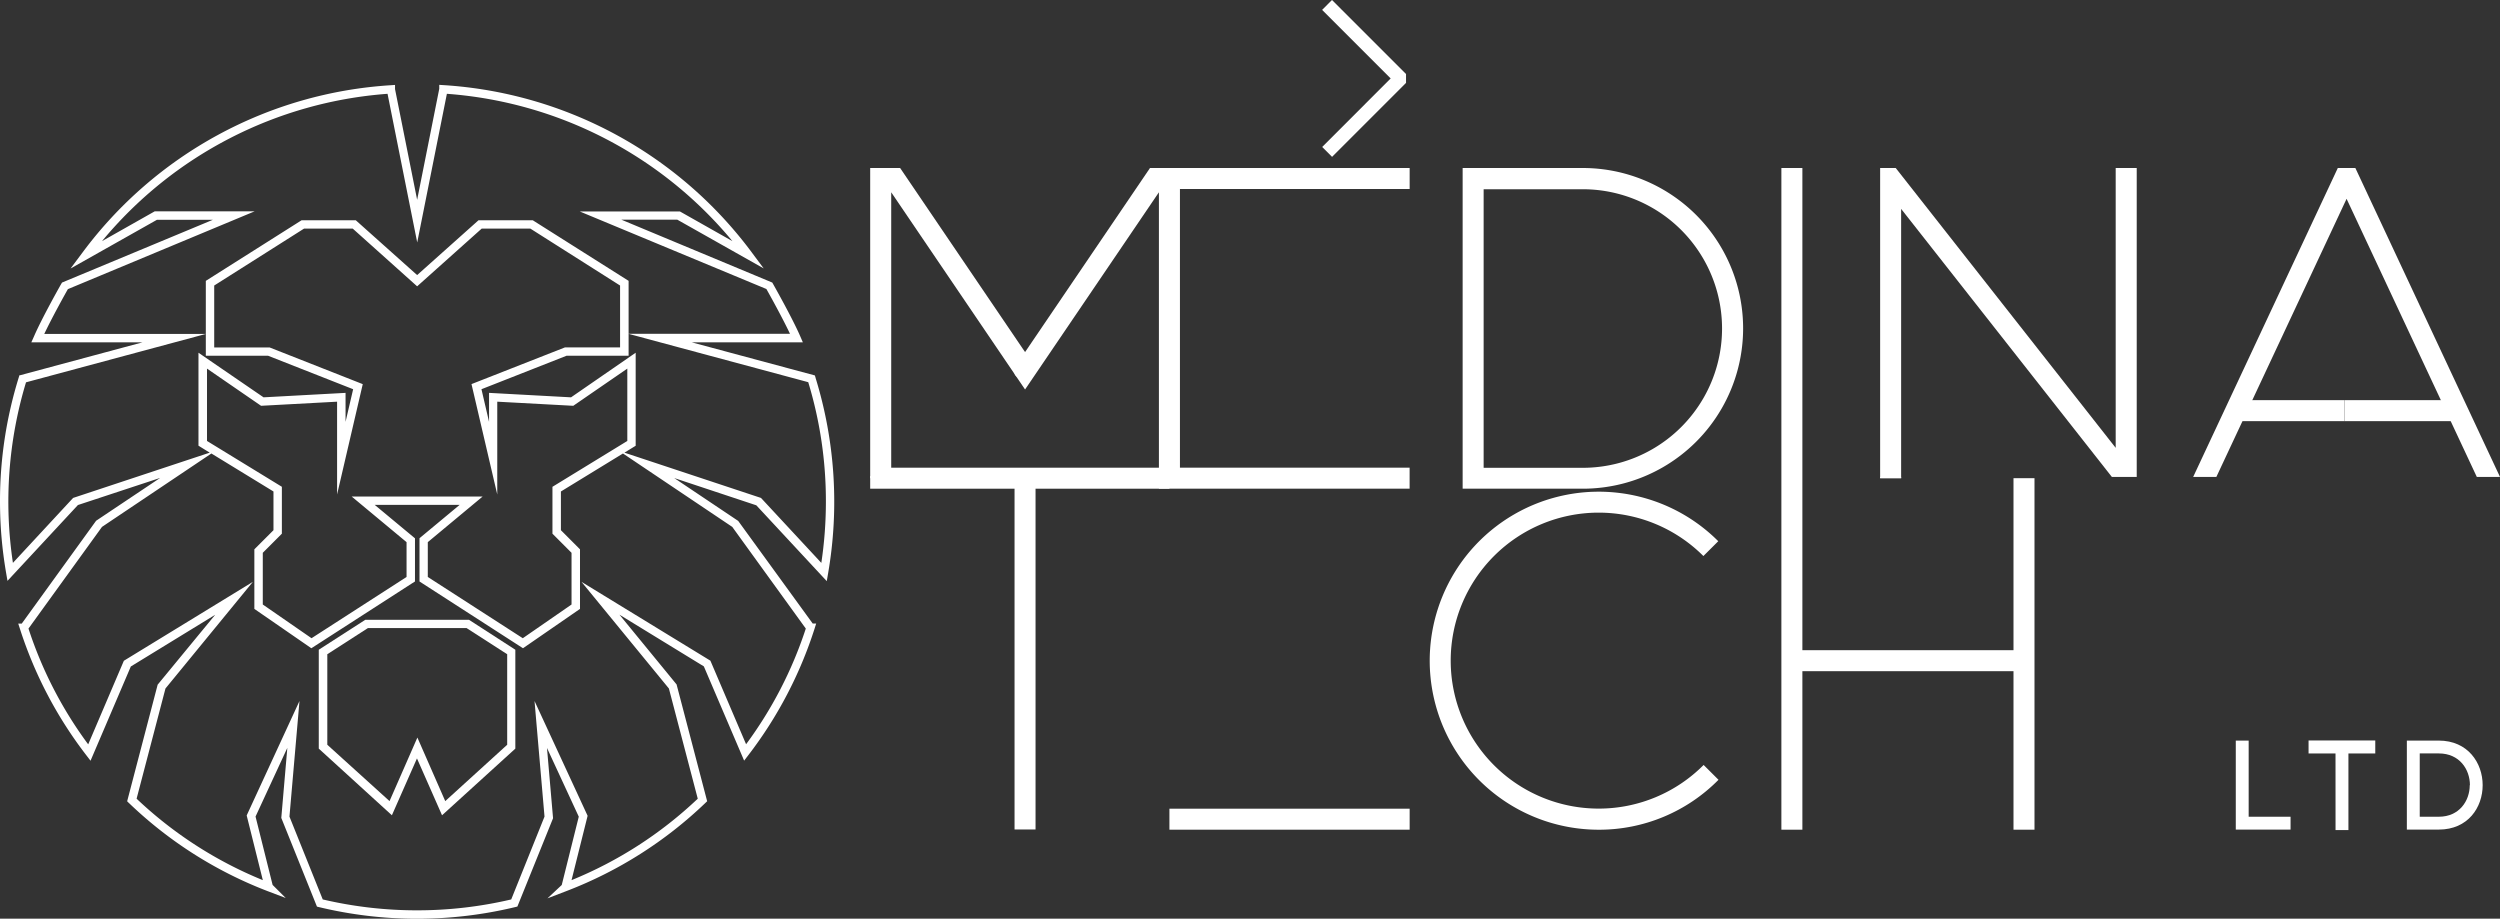 <svg xmlns="http://www.w3.org/2000/svg" viewBox="0 0 717.98 263.84"><rect x="0" y="0" width="717.98" height="263.84" fill="#333333" stroke="none"/><defs><style>.cls-1{fill:#fff;}</style></defs><g id="Layer_2" data-name="Layer 2"><g id="Layer_1-2" data-name="Layer 1"><path class="cls-1" d="M234.22,108.46l-.2-.64-35.37-9.51h31.92l-.72-1.67c-2.19-5.08-7.29-14.12-7.86-15.14l-.2-.35L178.45,63.09h16.07l24.81,14-3.39-4.55a119.57,119.57,0,0,0-88.52-48.09l-1.27-.08v1.13L119.8,57.38l-6.35-31.79v-1.2l-1.28.09A119.53,119.53,0,0,0,23.66,72.57l-3.4,4.55,24.82-14H61.14L17.81,81.15l-.21.35c-.57,1-5.67,10.07-7.85,15.14L9,98.31H40.94L5.73,107.78l-.16,0-.19.64A119.68,119.68,0,0,0,0,144a120.91,120.91,0,0,0,1.74,20.43l.41,2.39,20.23-21.78L46,137.25,27.6,149.56,6.24,179.1h-1l.51,1.57a119,119,0,0,0,19,36.18l1.25,1.63,11.57-27.07,24.23-14.85L45.45,196.42l-.17.2L36.55,230l0,.17.52.49a119,119,0,0,0,39.72,25.24l5.27,2-3.77-3.76-4.9-19.63,9.13-19.73-1.73,20.05v.08l10.18,25.32.06.14.6.15a120.48,120.48,0,0,0,28.11,3.34h.24A120.61,120.61,0,0,0,148,260.5l.59-.15L158.83,235l0-.06-1.74-20.13,9.13,19.73-4.89,19.62L157.23,258l5.62-2.16a119.19,119.19,0,0,0,39.73-25.24l.51-.49-8.76-33.46,0-.06-16.43-20.06,24.24,14.85,11.57,27.07,1.25-1.63a119.12,119.12,0,0,0,18.95-36.19l.49-1.56h-1L212,149.6l0,0-18.37-12.31,23.58,7.83,20.23,21.78.41-2.39a120.65,120.65,0,0,0-3.63-56ZM210.3,151.32l21.12,29.2a116.9,116.9,0,0,1-17.15,33.22l-10.25-24L167,167.1l25.1,30.63,8.29,31.65a116.62,116.62,0,0,1-36.25,23.39l4.6-18.41,0-.11-15.23-32.93,2.87,33.2-9.56,23.79a118.28,118.28,0,0,1-26.94,3.13h-.24a118.31,118.31,0,0,1-26.95-3.13l-9.56-23.79,2.88-33.2L70.86,234.16l0,.09,4.62,18.52a116.74,116.74,0,0,1-36.25-23.39l8.29-31.65,25.1-30.63L35.65,189.72l-.08.05-10.24,24A116.39,116.39,0,0,1,8.18,180.52l21.11-29.2,31.42-21.08,17.83,10.91v11.12l-5.49,5.49v17.11l16.37,11.3,28.76-18.54,1-.63V154.6L107.62,145H132l-11.52,9.57V167l29.72,19.17,16.37-11.3V157.76l-5.48-5.49V141.15l17.82-10.91Zm-106.12-41L77.45,99.79l-15.93,0V82L87.31,65.66h14L119.8,82.23l18.53-16.57h14L178.08,82V99.77H162.25l-26.84,10.54,7.4,31.71V115.36l21.83,1.18,15.52-10.68v20.78L158.8,139.72l-.14.08v13.47l5.48,5.49v14.85l-14,9.68L122.86,165.7v-10l15.75-13.1H101l15.76,13.1v10L89.47,183.29l-14-9.68V158.76l5.48-5.49V139.8l-21.5-13.16V105.86l15.44,10.62.08.06,21.84-1.18V142Zm131.7,51.34L218.55,143l-39.22-13,2.23-1.37,1-.61V101.3L164,114.11l-23.55-1.28v8.32l-2.18-9.37,24.43-9.61h17.83V80.66l-27-17.07-.51-.33H137.42L119.8,79,102.18,63.26H86.61l-27.5,17.4v21.51H77l24.42,9.61-2.18,9.37v-8.32l-23.55,1.28L57,101.3V128l3.23,2L21,143,3.71,161.65A118.44,118.44,0,0,1,7.47,109.8L59.11,95.91H12.71c2.2-4.66,5.91-11.32,6.78-12.87L73.14,60.69H44.44L29.3,69.25a117.68,117.68,0,0,1,82-42.31l8.52,42.69,8.52-42.69a117.66,117.66,0,0,1,82,42.31l-15.07-8.52-.07,0h-28.7L220.1,83c.87,1.55,4.58,8.2,6.78,12.87H180.49l51.63,13.89A117.36,117.36,0,0,1,237.19,144,118.85,118.85,0,0,1,235.88,161.65Z"/><path class="cls-1" d="M134.69,178H104.91L91.55,186.6V215l21,19.14,7.2-16.33,7.2,16.33L148,215V186.6ZM94,213.89v-26l11.66-7.51H134l11.66,7.51v26l-17.79,16.18-8-18.25-8,18.25Z"/><polygon class="cls-1" points="255.95 137.34 249.91 137.34 249.91 48.25 258.51 48.25 296.89 104.8 291.89 108.18 255.95 55.22 255.95 137.34"/><polygon class="cls-1" points="404.83 140.35 332.83 140.35 332.83 55.22 294.39 111.86 291.31 107.32 293.46 105.86 291.89 104.8 330.27 48.25 338.87 48.25 338.87 134.32 404.83 134.32 404.83 140.35"/><rect class="cls-1" x="335.85" y="48.25" width="68.99" height="6.03"/><polygon class="cls-1" points="335.85 140.35 249.91 140.35 249.91 136.73 252.93 136.73 252.93 134.32 335.85 134.32 335.85 140.35"/><rect class="cls-1" x="291.37" y="137.33" width="6.03" height="100.89"/><rect class="cls-1" x="335.85" y="232.25" width="68.99" height="6.03"/><path class="cls-1" d="M454.56,140.35h-34.5V48.25h34.5a46,46,0,1,1,0,92.1Zm-28.47-6h28.47a40,40,0,0,0,0-80H426.09Z"/><rect class="cls-1" x="511.6" y="48.25" width="6.03" height="190.03"/><polygon class="cls-1" points="613.65 48.25 613.65 136.97 606.51 136.97 545.99 59.99 545.99 137.34 539.96 137.34 539.96 48.25 544.44 48.25 607.61 128.62 607.61 48.25 613.65 48.25"/><rect class="cls-1" x="642.1" y="114.92" width="31.21" height="6.03"/><polygon class="cls-1" points="717.98 136.97 711.32 136.97 673.92 57.1 636.52 136.97 629.86 136.97 671.4 48.25 676.44 48.25 717.98 136.97"/><rect class="cls-1" x="673.32" y="114.92" width="31.21" height="6.03"/><path class="cls-1" d="M459.14,238.29a48.54,48.54,0,1,1,34.33-82.86l-4.27,4.26a42.5,42.5,0,1,0,.07,60l4.27,4.26A48.19,48.19,0,0,1,459.14,238.29Z"/><rect class="cls-1" x="578.26" y="137.33" width="6.03" height="100.95"/><rect class="cls-1" x="514.62" y="186.73" width="66.66" height="6.03"/><rect class="cls-1" x="539.96" y="136.97" width="6.03" height="0.36"/><polygon class="cls-1" points="403.8 21.26 403.8 23.81 382.56 45.05 379.72 42.21 399.39 22.53 379.7 2.84 382.54 0 403.8 21.26"/><path class="cls-1" d="M657.83,234.56v3.69H642.1V212.69h3.7v21.87Z"/><path class="cls-1" d="M670.74,216.38H663v-3.73h19.16v3.73h-7.71v22h-3.7Z"/><path class="cls-1" d="M713,225.49c0,6.4-4.21,12.76-12.59,12.76h-9.18V212.69h9.18C708.74,212.69,713,219.09,713,225.49Zm-3.66,0c0-4.54-3-9.11-8.93-9.11h-5.48v18.18h5.48C706.29,234.56,709.29,230,709.29,225.49Z"/></g></g></svg>